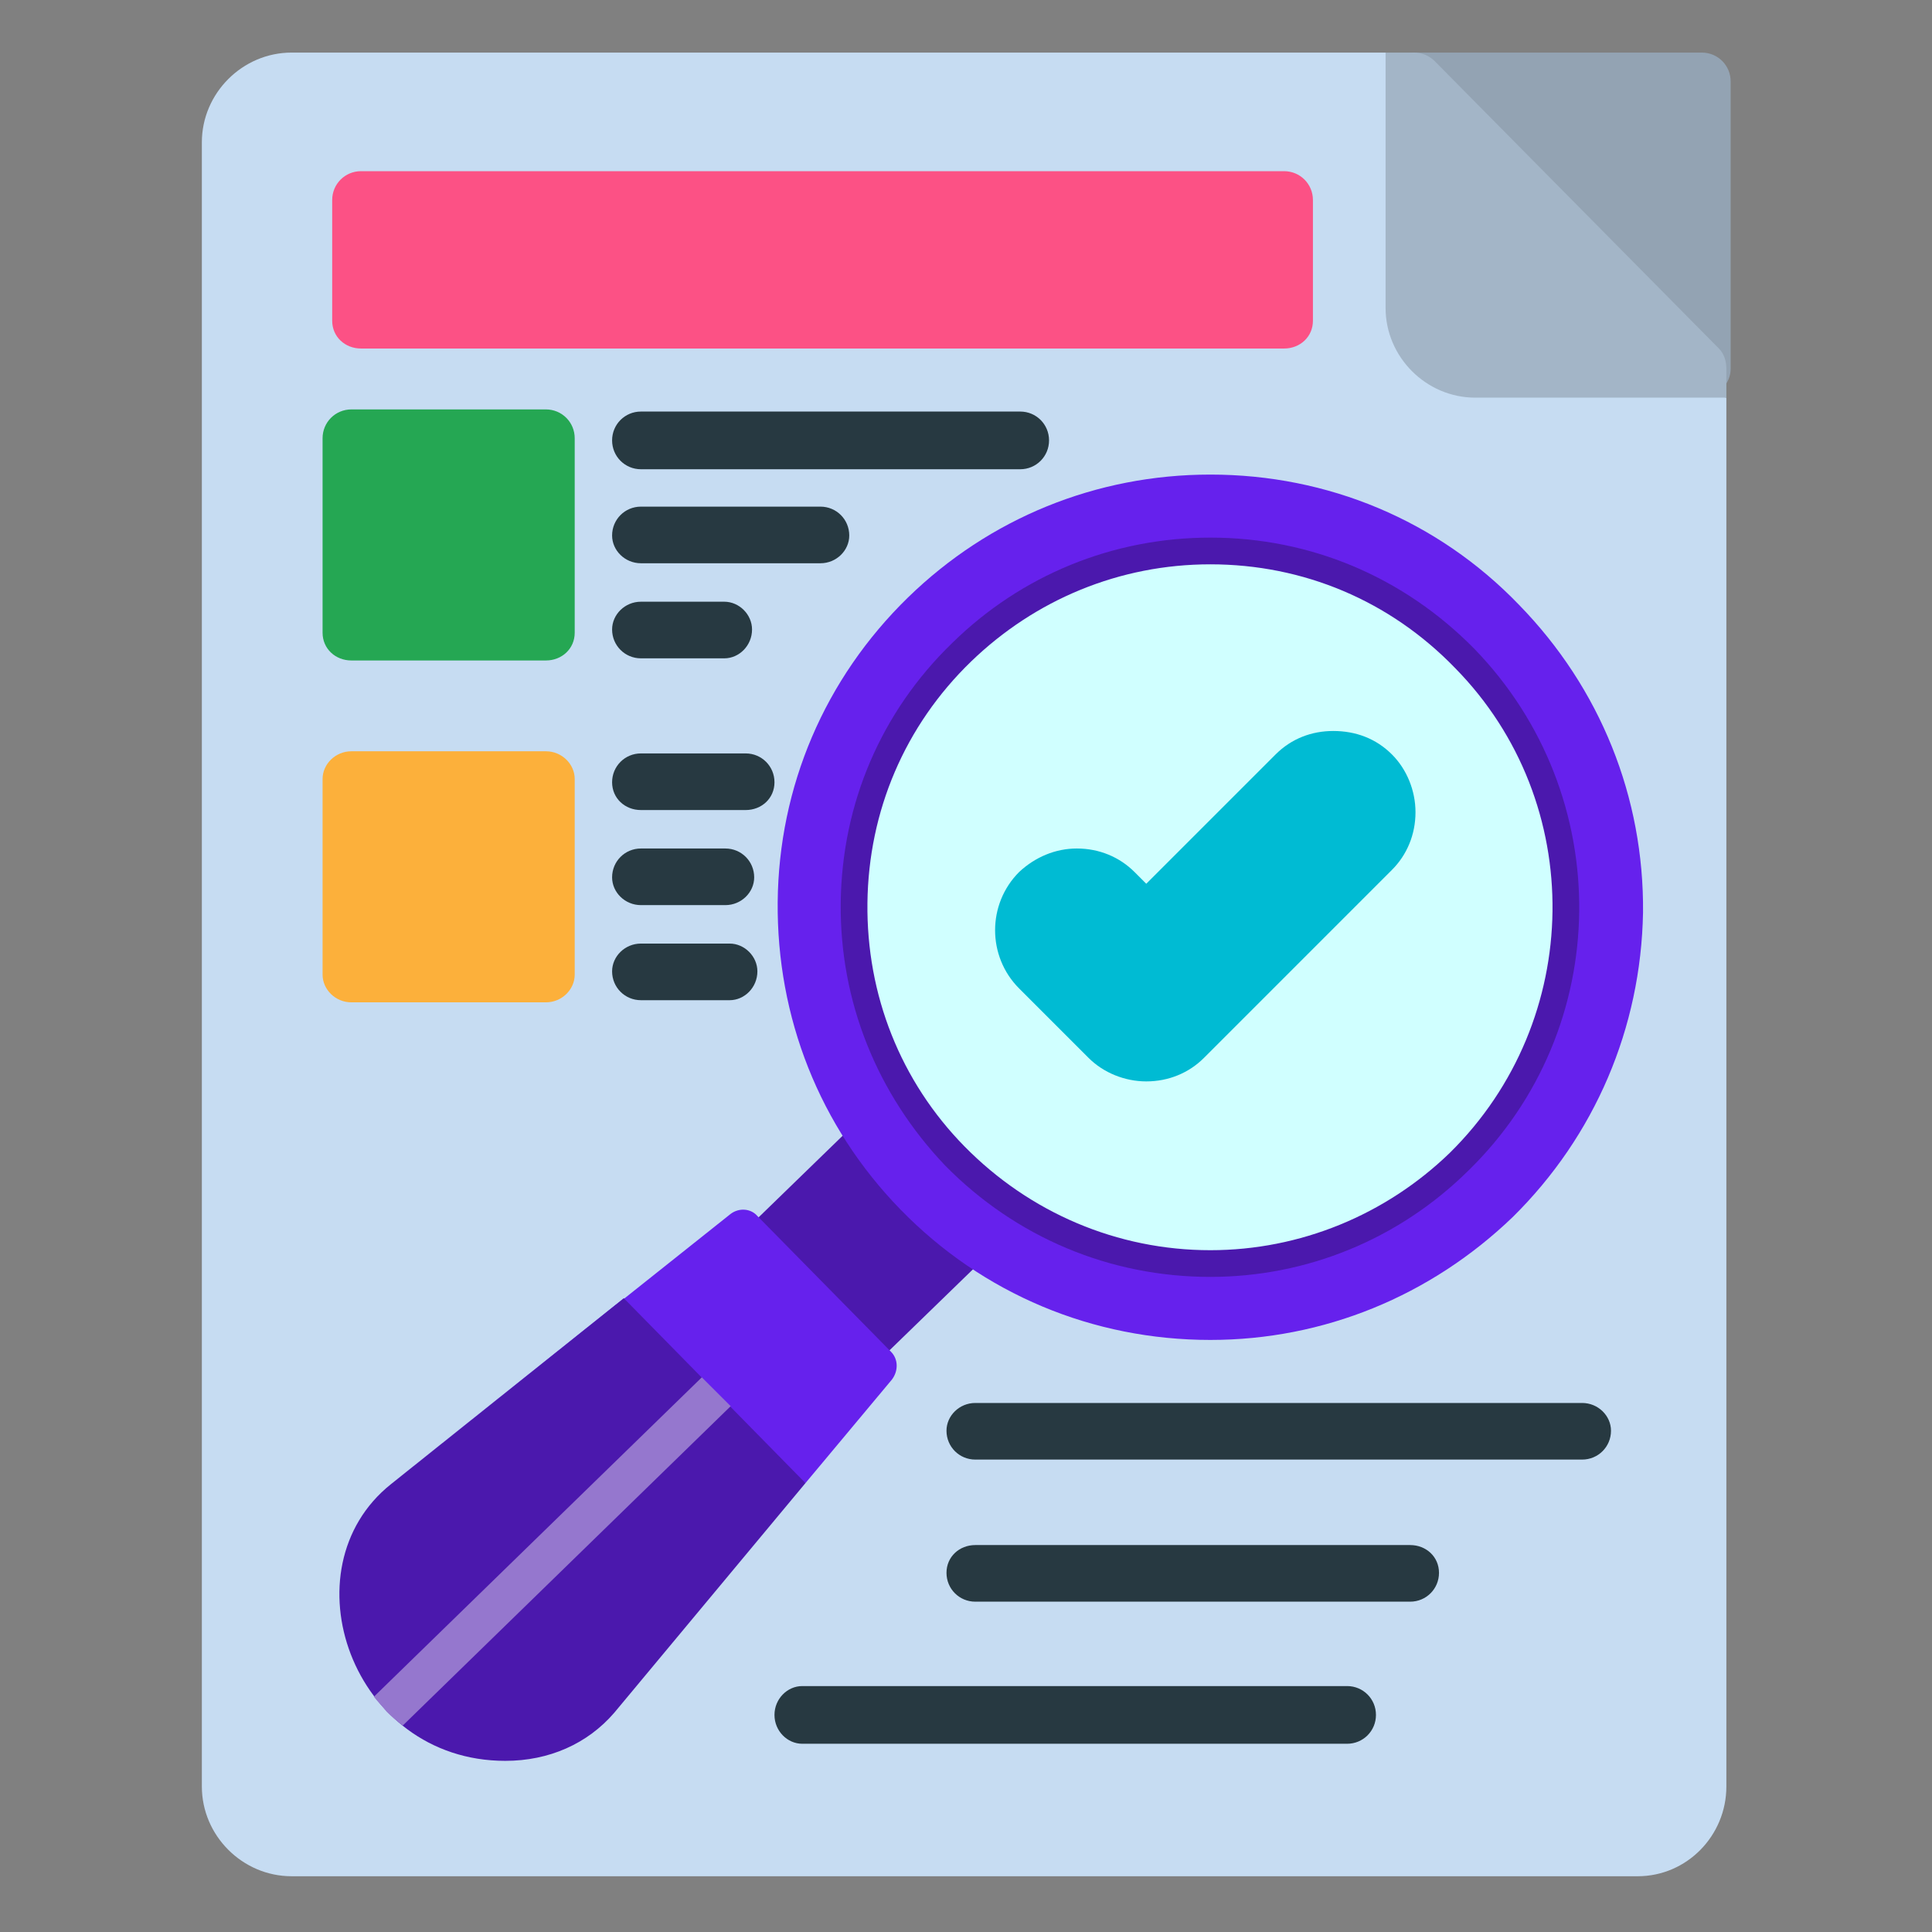<svg xmlns="http://www.w3.org/2000/svg" xmlns:xlink="http://www.w3.org/1999/xlink" width="700" zoomAndPan="magnify" viewBox="0 0 525 525" height="700" preserveAspectRatio="xMidYMid meet" version="1.0"><rect x="0" y="0" width="525" height="525" fill="#808080" stroke="none"/><defs><clipPath id="c0dcd15f19"><path d="M 377 14.289 L 471 14.289 L 471 108 L 377 108 Z M 377 14.289 " clip-rule="nonzero"/></clipPath><clipPath id="716cd6f686"><path d="M 54 14.289 L 470 14.289 L 470 509.848 L 54 509.848 Z M 54 14.289 " clip-rule="nonzero"/></clipPath><clipPath id="c25741699d"><path d="M 376 14.289 L 470 14.289 L 470 109 L 376 109 Z M 376 14.289 " clip-rule="nonzero"/></clipPath></defs><g clip-path="url(#c0dcd15f19)"><path fill="#93a3b3" d="M 377.676 18.355 C 378.836 16.031 381.449 14.289 384.352 14.289 L 462.445 14.289 C 466.801 14.289 470.285 17.773 470.285 22.129 L 470.285 100.223 C 470.285 103.125 468.543 105.738 465.93 107.191 L 415.414 93.547 C 402.352 90.062 394.512 82.223 391.031 69.16 Z M 377.676 18.355 " fill-opacity="1" fill-rule="evenodd"/></g><g clip-path="url(#716cd6f686)"><path fill="#c6dcf2" d="M 445.027 509.848 L 79.238 509.848 C 65.883 509.848 54.852 498.816 54.852 485.461 L 54.852 38.676 C 54.852 25.324 65.883 14.289 79.238 14.289 L 376.516 14.289 L 391.031 69.16 C 394.512 82.223 402.352 90.062 415.414 93.547 L 469.121 108.059 L 469.121 485.461 C 469.121 498.816 458.383 509.848 445.027 509.848 Z M 445.027 509.848 " fill-opacity="1" fill-rule="evenodd"/></g><g clip-path="url(#c25741699d)"><path fill="#a3b5c7" d="M 376.516 14.289 L 384.352 14.289 C 386.383 14.289 388.418 15.16 389.867 16.613 L 467.09 94.707 C 468.543 96.156 469.121 98.191 469.121 100.223 L 469.121 108.059 L 400.898 108.059 C 387.547 108.059 376.516 97.027 376.516 83.676 Z M 376.516 14.289 " fill-opacity="1" fill-rule="evenodd"/></g><path fill="#273941" d="M 429.93 396.625 L 265.035 396.625 C 260.68 396.625 257.199 393.145 257.199 388.789 C 257.199 384.723 260.68 381.242 265.035 381.242 L 429.93 381.242 C 434.285 381.242 437.77 384.723 437.77 388.789 C 437.77 393.145 434.285 396.625 429.93 396.625 Z M 366.062 473.848 L 218.004 473.848 C 213.941 473.848 210.457 470.363 210.457 466.012 C 210.457 461.656 213.941 458.172 218.004 458.172 L 366.062 458.172 C 370.418 458.172 373.902 461.656 373.902 466.012 C 373.902 470.363 370.418 473.848 366.062 473.848 Z M 383.191 435.238 L 265.035 435.238 C 260.68 435.238 257.199 431.754 257.199 427.398 C 257.199 423.043 260.68 419.852 265.035 419.852 L 383.191 419.852 C 387.547 419.852 391.031 423.043 391.031 427.398 C 391.031 431.754 387.547 435.238 383.191 435.238 Z M 383.191 435.238 " fill-opacity="1" fill-rule="evenodd"/><path fill="#fc5185" d="M 348.934 94.707 L 98.109 94.707 C 93.754 94.707 90.27 91.512 90.27 87.16 L 90.27 54.352 C 90.27 50 93.754 46.516 98.109 46.516 L 348.934 46.516 C 353.289 46.516 356.773 50 356.773 54.352 L 356.773 87.16 C 356.773 91.512 353.289 94.707 348.934 94.707 Z M 348.934 94.707 " fill-opacity="1" fill-rule="evenodd"/><path fill="#25a753" d="M 148.332 179.477 L 95.496 179.477 C 91.141 179.477 87.656 176.281 87.656 171.93 L 87.656 119.094 C 87.656 114.738 91.141 111.254 95.496 111.254 L 148.332 111.254 C 152.688 111.254 156.172 114.738 156.172 119.094 L 156.172 171.93 C 156.172 176.281 152.688 179.477 148.332 179.477 Z M 148.332 179.477 " fill-opacity="1" fill-rule="evenodd"/><path fill="#273941" d="M 277.23 127.512 L 174.168 127.512 C 169.816 127.512 166.332 124.027 166.332 119.672 C 166.332 115.316 169.816 111.836 174.168 111.836 L 277.23 111.836 C 281.582 111.836 285.066 115.316 285.066 119.672 C 285.066 124.027 281.582 127.512 277.23 127.512 Z M 198.266 271.793 L 174.168 271.793 C 169.816 271.793 166.332 268.312 166.332 263.957 C 166.332 259.891 169.816 256.406 174.168 256.406 L 198.266 256.406 C 202.328 256.406 205.812 259.891 205.812 263.957 C 205.812 268.312 202.328 271.793 198.266 271.793 Z M 197.105 245.957 L 174.168 245.957 C 169.816 245.957 166.332 242.473 166.332 238.41 C 166.332 234.055 169.816 230.57 174.168 230.57 L 197.105 230.57 C 201.457 230.57 204.941 234.055 204.941 238.41 C 204.941 242.473 201.457 245.957 197.105 245.957 Z M 202.621 220.121 L 174.168 220.121 C 169.816 220.121 166.332 216.926 166.332 212.57 C 166.332 208.219 169.816 204.734 174.168 204.734 L 202.621 204.734 C 206.973 204.734 210.457 208.219 210.457 212.57 C 210.457 216.926 206.973 220.121 202.621 220.121 Z M 196.812 178.895 L 174.168 178.895 C 169.816 178.895 166.332 175.41 166.332 171.059 C 166.332 166.992 169.816 163.508 174.168 163.508 L 196.812 163.508 C 200.879 163.508 204.359 166.992 204.359 171.059 C 204.359 175.41 200.879 178.895 196.812 178.895 Z M 222.941 153.059 L 174.168 153.059 C 169.816 153.059 166.332 149.574 166.332 145.512 C 166.332 141.156 169.816 137.672 174.168 137.672 L 222.941 137.672 C 227.297 137.672 230.777 141.156 230.777 145.512 C 230.777 149.574 227.297 153.059 222.941 153.059 Z M 222.941 153.059 " fill-opacity="1" fill-rule="evenodd"/><path fill="#fcb03b" d="M 148.332 272.375 L 95.496 272.375 C 91.141 272.375 87.656 268.891 87.656 264.828 L 87.656 211.699 C 87.656 207.637 91.141 204.152 95.496 204.152 L 148.332 204.152 C 152.688 204.152 156.172 207.637 156.172 211.699 L 156.172 264.828 C 156.172 268.891 152.688 272.375 148.332 272.375 Z M 148.332 272.375 " fill-opacity="1" fill-rule="evenodd"/><path fill="#4b18ad" d="M 233.973 372.531 C 232.52 372.531 231.07 371.949 229.91 370.789 L 202.039 342.34 C 201.168 341.469 200.586 340.016 200.586 338.566 C 200.586 337.113 201.168 335.664 202.328 334.5 L 232.23 305.469 C 233.391 304.309 234.844 303.727 236.586 303.727 C 238.328 304.02 239.777 304.891 240.648 306.34 C 244.133 311.566 248.199 316.5 252.551 320.855 C 257.199 325.5 261.844 329.566 267.066 333.34 C 268.23 334.211 269.102 335.664 269.391 337.402 C 269.391 338.855 268.809 340.598 267.648 341.758 L 237.746 370.789 C 236.586 371.949 235.426 372.531 233.973 372.531 Z M 233.973 372.531 " fill-opacity="1" fill-rule="evenodd"/><path fill="#6621ed" d="M 328.902 364.113 C 296.969 364.113 267.066 351.629 244.715 328.695 C 222.652 306.051 211.039 276.438 211.328 245.086 C 211.617 213.734 224.102 184.41 246.746 162.348 C 268.809 140.867 297.84 128.961 328.902 128.961 C 360.836 128.961 390.738 141.445 412.801 164.379 C 434.867 187.023 446.77 216.637 446.477 247.988 C 445.898 279.344 433.414 308.664 411.062 330.727 C 388.707 352.211 359.676 364.113 328.902 364.113 Z M 328.902 364.113 " fill-opacity="1" fill-rule="evenodd"/><path fill="#6621ed" d="M 106.238 403.305 L 198.555 329.855 C 200.879 328.113 204.07 328.406 205.812 330.438 L 242.102 367.305 C 244.133 369.336 244.133 372.531 242.391 374.855 L 218.875 403.012 L 188.684 386.176 L 169.523 352.789 Z M 106.238 403.305 " fill-opacity="1" fill-rule="evenodd"/><path fill="#4b18ad" d="M 137.301 478.492 C 95.496 478.492 77.496 426.238 106.238 403.305 L 169.523 352.789 L 218.875 403.012 L 166.91 465.43 C 159.652 473.848 149.203 478.492 137.301 478.492 Z M 137.301 478.492 " fill-opacity="1" fill-rule="evenodd"/><path fill="#9577ce" d="M 109.43 468.914 C 107.98 467.754 106.527 466.59 105.074 465.141 C 103.914 463.688 102.754 462.527 101.594 461.074 L 190.715 374.273 L 198.555 382.113 Z M 109.43 468.914 " fill-opacity="1" fill-rule="evenodd"/><path fill="#4b18ad" d="M 328.902 346.984 C 301.613 346.984 276.066 336.242 256.906 316.793 C 238.328 297.34 228.168 272.086 228.457 245.375 C 228.746 218.379 239.488 193.41 258.648 174.832 C 277.52 156.25 302.484 146.09 328.902 146.09 C 356.191 146.09 381.449 156.832 400.609 176.281 C 439.219 216.055 438.641 279.633 398.867 318.242 C 379.996 336.824 355.031 346.984 328.902 346.984 Z M 328.902 346.984 " fill-opacity="1" fill-rule="evenodd"/><path fill="#d0ffff" d="M 328.902 339.727 C 303.648 339.727 279.84 329.566 262.133 311.566 C 244.715 293.859 235.426 270.344 235.715 245.375 C 236.004 220.41 245.875 197.184 263.875 179.766 C 281.293 162.93 304.227 153.348 328.902 153.348 C 354.16 153.348 377.676 163.219 395.383 181.508 C 431.383 218.086 430.512 277.309 393.934 313.309 C 376.516 330.145 353.289 339.727 328.902 339.727 Z M 328.902 339.727 " fill-opacity="1" fill-rule="evenodd"/><path fill="#00bbd3" d="M 311.484 293.859 C 305.68 293.859 299.871 291.535 295.809 287.473 L 276.938 268.602 C 268.23 259.891 268.23 245.668 276.938 236.957 C 281.293 232.895 286.809 230.57 292.613 230.57 C 298.711 230.57 304.227 232.895 308.293 236.957 L 311.484 240.152 L 346.613 205.023 C 350.969 200.668 356.484 198.637 362.289 198.637 C 368.387 198.637 373.902 200.668 378.254 205.023 C 382.32 209.086 384.645 214.895 384.645 220.699 C 384.645 226.797 382.32 232.312 378.254 236.375 L 327.16 287.473 C 323.098 291.535 317.582 293.859 311.484 293.859 Z M 311.484 293.859 " fill-opacity="1" fill-rule="evenodd"/></svg>